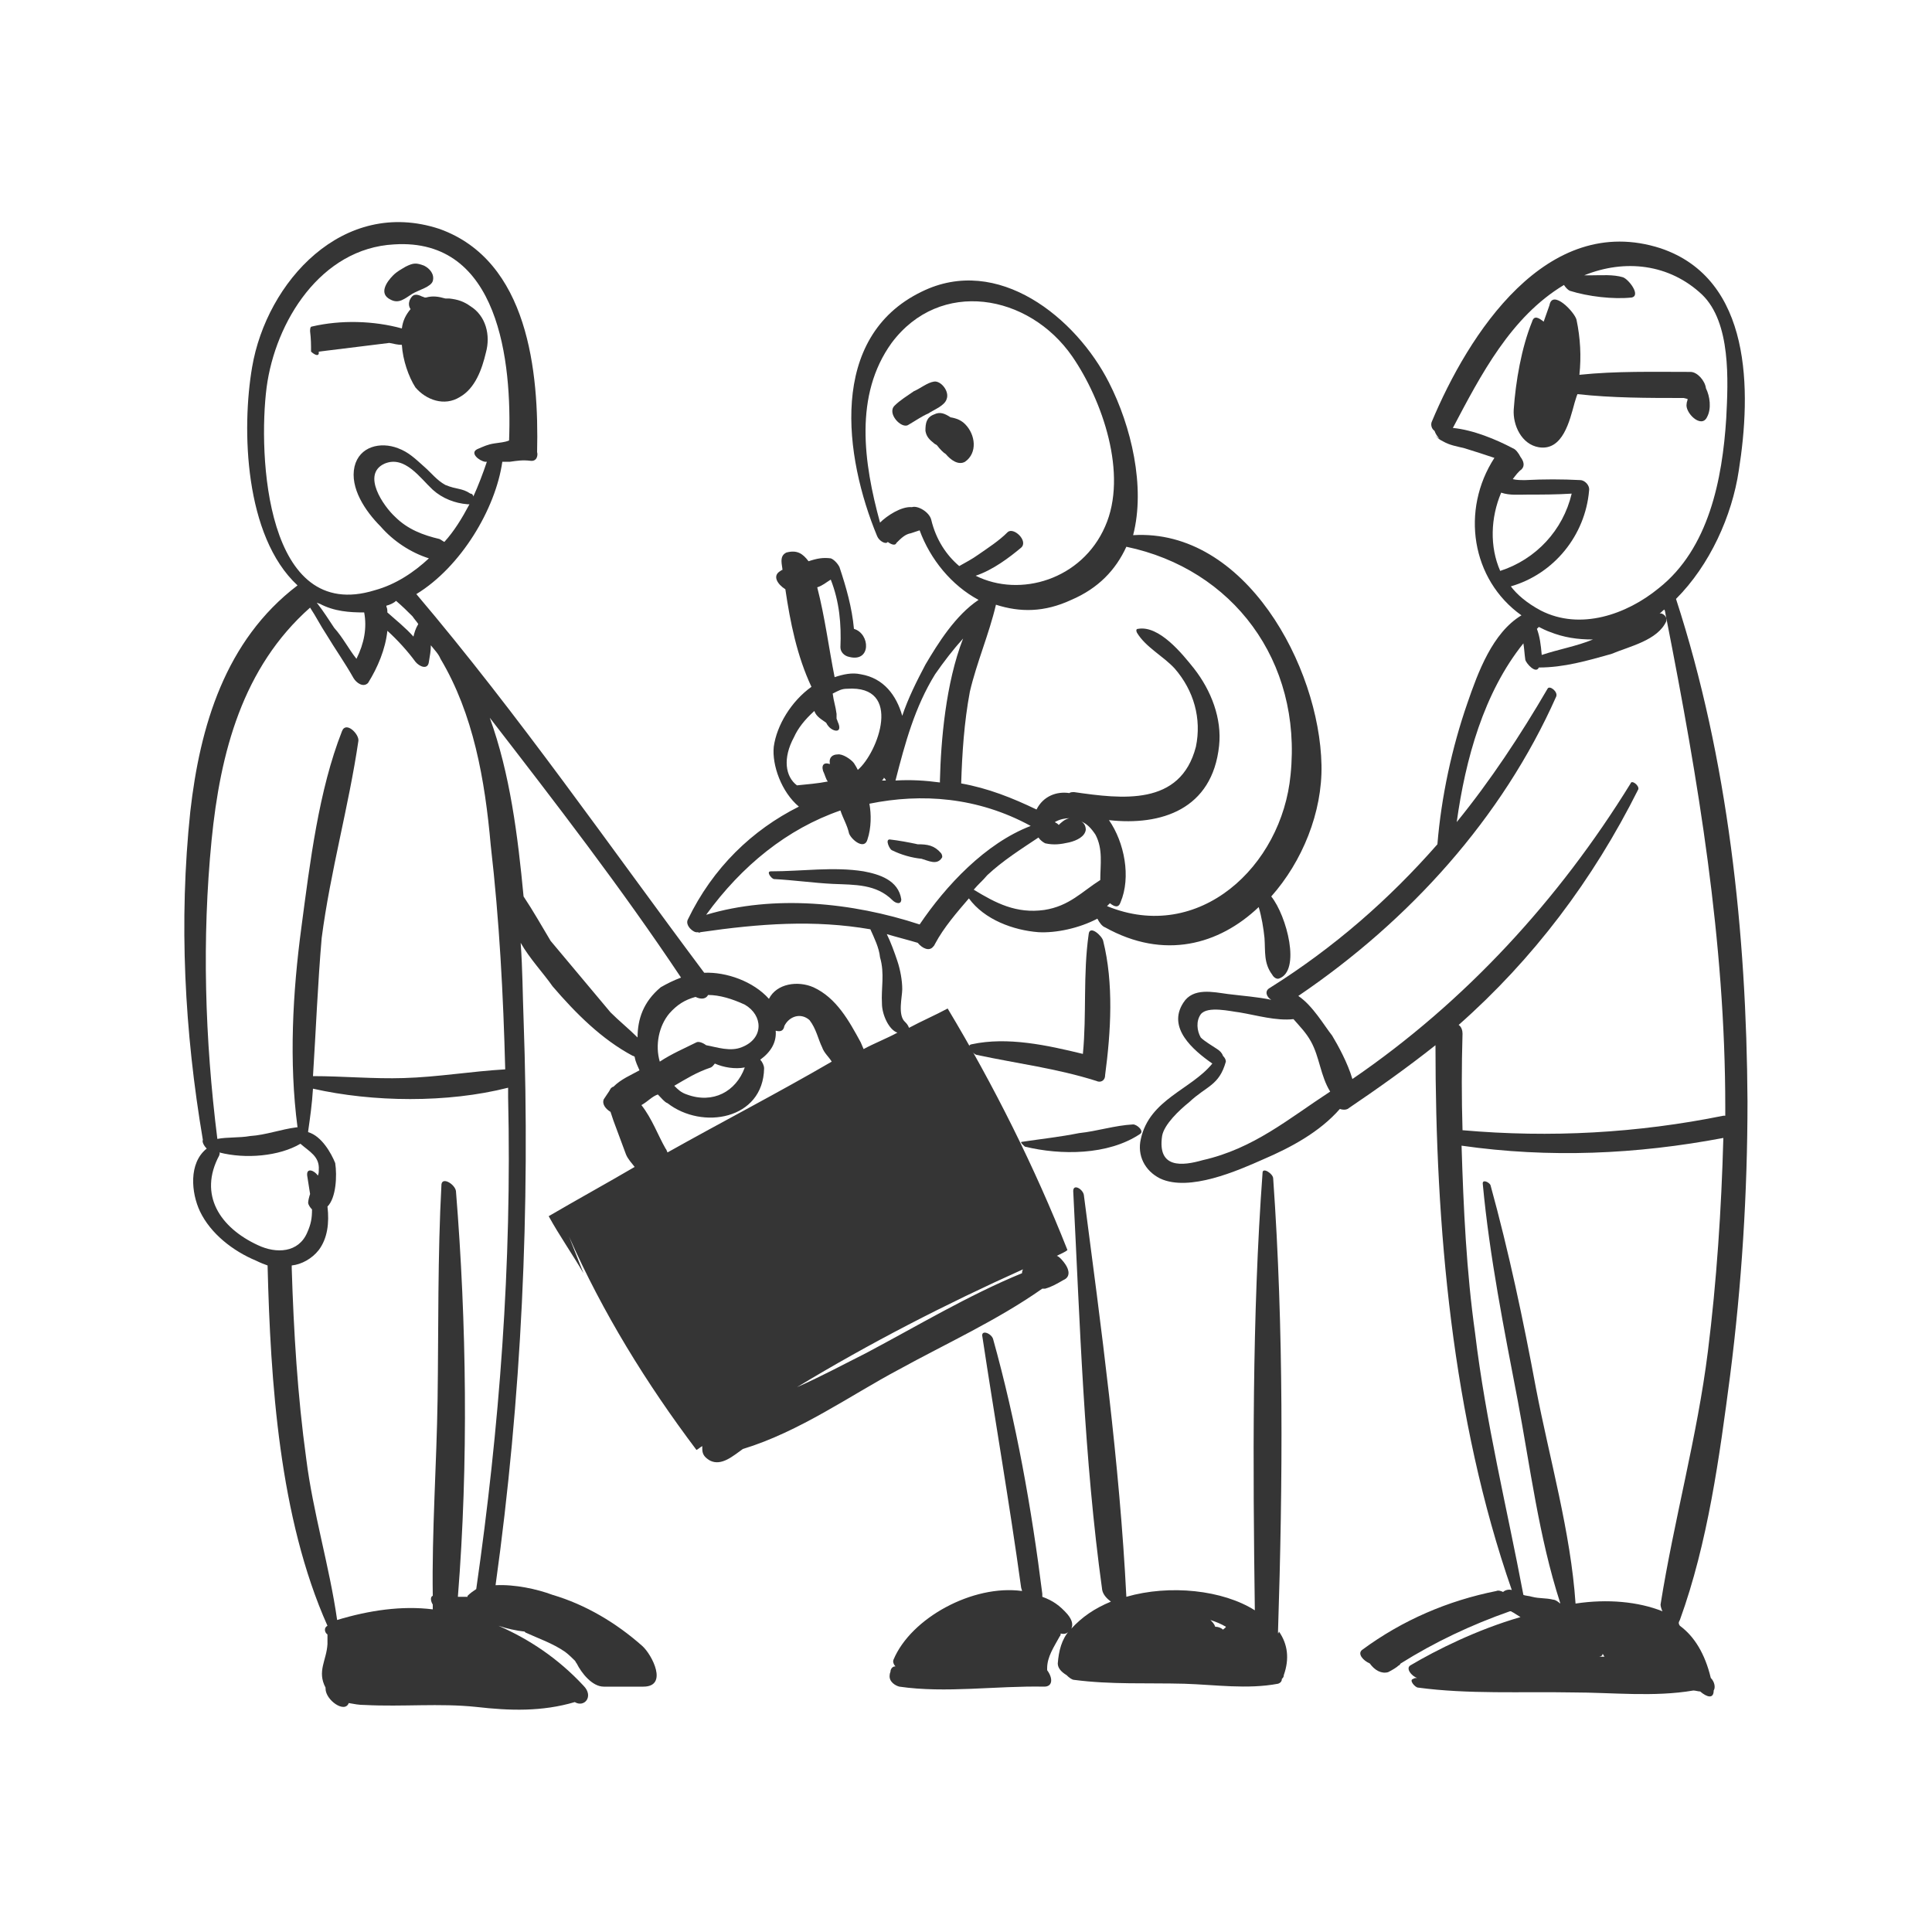 <?xml version="1.0" encoding="utf-8"?>
<!-- Generator: Adobe Illustrator 22.1.0, SVG Export Plug-In . SVG Version: 6.00 Build 0)  -->
<svg version="1.1" id="Слой_1" xmlns="http://www.w3.org/2000/svg" xmlns:xlink="http://www.w3.org/1999/xlink" x="0px" y="0px"
	 viewBox="0 0 200 200" style="enable-background:new 0 0 200 200;" xml:space="preserve">
<style type="text/css">
	.st0{fill:#353535;}
</style>
<g>
	<path class="st0" d="M40.4,31c0.9,0.5,1.5-0.1,2.3-0.6c0.7-0.4,1.9-0.7,2.1-1.3c0.2-0.7-0.3-1.3-0.9-1.6c-0.8-0.3-1.1-0.3-1.9,0.1
		c-0.5,0.3-0.9,0.5-1.3,0.9C40,29.2,39.2,30.4,40.4,31z"/>
	<path class="st0" d="M93,141.8c4.9-2.7,10.2-5.1,14.9-8.4c0.1,0,0.2,0,0.3,0c0.7-0.2,1.2-0.5,1.9-0.9c0.7-0.3,0.6-1,0.2-1.6
		c-0.2-0.3-0.6-0.8-0.9-0.9c0.4-0.2,0.9-0.4,1.1-0.6c-3.4-8.6-7.6-17-12.4-25c-1.3,0.7-2.7,1.3-4,2c-0.1-0.3-0.3-0.5-0.4-0.6
		c-0.8-0.7-0.3-2.6-0.3-3.4c0-0.9-0.2-2-0.5-2.9s-0.7-2-1.1-2.8c1,0.3,2.2,0.6,3.2,0.9c0.5,0.6,1.2,0.9,1.6,0.4l0,0
		c0.1-0.1,0.1-0.1,0.2-0.3c0.9-1.7,2.3-3.3,3.5-4.7c1.6,2.2,4.6,3.3,7.2,3.5c1.8,0.1,4.2-0.4,6.1-1.4c0.2,0.4,0.5,0.8,0.8,0.9
		c6.1,3.4,11.8,1.8,15.9-2.1c0.3,1,0.5,2.2,0.6,3.2c0.1,1.4-0.1,2.6,0.8,3.8c0.1,0.2,0.4,0.5,0.7,0.4c2.3-0.8,0.8-6.5-0.8-8.5
		c3.2-3.6,5.3-8.7,5.2-13.6c-0.2-10.2-7.9-24.5-19.5-23.8c1.3-5-0.2-11.3-2.5-15.8c-3.4-6.7-11.5-13.3-19.4-9.4
		c-9.7,4.7-8,17.1-4.6,25.3c0.2,0.5,0.9,0.9,1.1,0.6c0.4,0.3,0.8,0.4,0.9,0.1c0.5-0.5,0.9-0.9,1.5-1c0.3-0.1,0.6-0.2,0.9-0.3
		c1.1,3,3.3,5.7,6.1,7.2c-2.4,1.6-4.2,4.5-5.5,6.7c-0.9,1.7-1.8,3.5-2.4,5.3c-0.6-2.1-1.9-3.9-4.3-4.3c-0.9-0.2-1.8,0-2.7,0.3
		c-0.6-3-1-6.2-1.8-9.3c0.6-0.2,0.9-0.5,1.4-0.8c0.9,2.3,1.1,4.6,1,7c0,0.5,0.4,0.9,0.9,1c2.3,0.6,2.2-2.4,0.5-2.9
		c-0.2-2.2-0.8-4.3-1.5-6.4c-0.2-0.4-0.6-0.8-0.9-0.9c-0.8-0.1-1.4,0-2.3,0.3c-0.6-0.8-1.2-1.2-2.3-0.9c-0.4,0.2-0.5,0.5-0.5,0.9
		c0,0.3,0.1,0.7,0.1,0.9c-0.1,0-0.2,0.1-0.2,0.1c-0.9,0.5-0.3,1.4,0.5,1.9c0.5,3.4,1.2,6.9,2.7,10.1c-2.1,1.5-3.6,4-3.9,6.2
		c-0.2,1.9,0.8,4.7,2.6,6.2c-4.8,2.4-8.9,6.3-11.5,11.7c-0.3,0.6,0.6,1.4,1,1.3c0.1,0,0.2,0.1,0.3,0c6.2-0.9,11.8-1.3,17.6-0.3
		c0.4,0.9,0.9,1.9,1,2.9c0.5,1.7,0.1,3.2,0.2,4.8c0,1.1,0.7,2.7,1.6,3c-1.1,0.6-2.4,1.1-3.5,1.7c-0.1-0.2-0.2-0.5-0.3-0.7
		c-1.2-2.2-2.5-4.6-4.9-5.7c-1.6-0.7-3.8-0.4-4.6,1.2c-1.6-1.8-4.4-2.8-6.7-2.7C63.1,87.6,53.7,74,43.1,61.5
		c4.6-2.8,8.2-8.8,8.9-13.7c0.3,0,0.5,0,0.8,0c0.7-0.1,1.3-0.2,2.1-0.1c0.7,0.1,0.8-0.6,0.7-0.9c0.2-8.3-0.9-19.8-10.1-23.1
		c-10-3.3-17.9,5.5-19.4,14.3c-1.1,6.4-0.8,17.5,4.7,22.6c-7.5,5.7-10.1,14.6-11.1,23.4c-1.2,11.4-0.6,22.8,1.3,34
		c-0.1,0.2,0.1,0.6,0.4,0.9c-1.9,1.5-1.6,4.6-0.7,6.5c1.1,2.3,3.4,4.1,5.8,5.1c0.4,0.2,0.9,0.4,1.2,0.5c0.3,12,1.2,26.1,6.2,37.3
		c-0.4,0.2-0.3,0.7,0,0.9v0.1c0,0.3,0,0.7,0,0.9c-0.1,1.7-1.1,2.8-0.2,4.5c0,0.1,0,0.1,0,0.1c0,1.2,2,2.6,2.4,1.5
		c0.6,0.1,1,0.2,1.7,0.2c3.9,0.2,7.7-0.2,11.5,0.2c3.5,0.4,6.8,0.5,10.2-0.5c1,0.6,2-0.6,0.9-1.7c-2.6-2.8-5.6-4.8-8.8-6.2
		c0.9,0.3,1.8,0.5,2.7,0.6l0.1,0.1c1.3,0.6,2.8,1.1,4.1,2c0.4,0.3,0.8,0.7,1,0.9c0.1,0.1,0.1,0.2,0.2,0.3c0.5,1,1.6,2.4,2.8,2.4
		c1.3,0,2.7,0,4.1,0c2.6,0,0.9-3.3-0.1-4.2c-2.7-2.4-5.9-4.3-9.3-5.3c-1.6-0.6-3.9-1.1-5.9-1c2.7-19.4,3.6-39,2.9-58.6
		c-0.1-2.6-0.1-5.1-0.3-7.9c0.9,1.6,2.4,3.2,3.3,4.5c2.4,2.8,5.1,5.5,8.3,7.2c0.1,0,0.2,0.1,0.2,0.1c0.1,0.6,0.3,0.9,0.5,1.4
		c-0.9,0.5-1.9,0.9-2.7,1.7c-0.1,0-0.2,0.1-0.3,0.2c0,0.1-0.1,0.1-0.1,0.2c-0.2,0.3-0.4,0.6-0.6,0.9c-0.2,0.5,0.2,1,0.7,1.3
		c0.1,0.3,0.2,0.6,0.3,0.9c0.4,1.1,0.9,2.4,1.3,3.5c0.2,0.5,0.6,0.9,0.9,1.3c-2.9,1.7-6,3.4-8.9,5.1c1.1,2,2.5,4,3.6,5.9l-1.5-3.8
		c3.5,7.9,8,15.2,13.2,22.1c0.2-0.1,0.4-0.3,0.6-0.4c0,0.1,0,0.2,0,0.3c0,0.6,0.3,0.9,0.8,1.2c1.2,0.6,2.4-0.5,3.4-1.2
		C82.8,148.2,88.1,144.4,93,141.8z M100.8,92.1c0.5-0.6,0.9-0.9,1.4-1.5c1.6-1.5,3.5-2.7,5.3-3.9c0.2,0.3,0.5,0.5,0.7,0.6
		c0.9,0.2,1.6,0.1,2.5-0.1c0.8-0.2,1.6-0.6,1.7-1.3c0-0.4-0.2-0.8-0.6-0.9c0.7,0.2,1.2,0.8,1.6,1.4c0.8,1.5,0.5,3.1,0.5,4.7
		c-1.9,1.2-3.2,2.7-5.8,3.1C105.2,94.6,103.1,93.5,100.8,92.1z M110.7,84.7c-0.5,0.1-0.9,0.5-1.1,0.7l0,0c0,0,0,0-0.1-0.1
		c-0.1-0.1-0.2-0.1-0.3-0.2l0,0C109.7,84.8,110.3,84.7,110.7,84.7z M133.6,80.2c-0.9,9.5-9.5,17.5-19,13.6c0.1-0.1,0.2-0.2,0.3-0.3
		c0.5,0.4,0.9,0.5,1.1-0.1c1.1-2.6,0.4-6.2-1.2-8.5c5.4,0.6,10.7-1.1,11.4-7.7c0.3-2.8-0.8-5.7-2.6-8c-1.2-1.5-3.6-4.5-5.8-4.1
		c-0.2,0-0.2,0.2-0.1,0.4c0.9,1.5,2.7,2.4,3.9,3.7c2,2.3,2.8,5.2,2.2,8.1c-1.6,6.2-7.7,5.4-12.6,4.7c-0.2,0-0.4,0-0.5,0.1
		c-1.3-0.2-2.7,0.3-3.4,1.7c-2.5-1.2-5-2.2-7.8-2.7c0.1-3.1,0.3-6.3,0.9-9.5c0.7-3,2-6,2.7-9c2.5,0.8,5,0.8,7.8-0.5
		c2.8-1.2,4.6-3.1,5.7-5.5C127.6,58.9,134.8,68.4,133.6,80.2z M96.4,53.8c-0.2-0.8-1.4-1.5-2-1.3c-1.1-0.1-2.6,0.9-3.3,1.6
		c-1.7-6.2-2.7-13.2,1.2-18.6c5-6.7,14.2-5.1,18.7,1.4c3.1,4.5,5.8,12.2,3.4,17.6c-2.4,5.5-8.8,7.4-13.4,5.1
		c1.8-0.6,3.5-1.9,4.7-2.9c0.8-0.7-0.8-2.2-1.4-1.6c-0.9,0.9-2,1.6-3,2.3c-0.7,0.5-1.3,0.8-2,1.2C98,57.5,96.9,55.9,96.4,53.8z
		 M96.8,69.8c0.9-1.3,1.9-2.6,2.9-3.7c-1.8,4.6-2.3,10.6-2.4,14.7c0,0.1,0,0.1,0,0.2c-1.5-0.2-3-0.3-4.6-0.2
		C93.7,76.9,94.7,73.2,96.8,69.8z M91.7,80.8c-0.1,0-0.3,0-0.4,0c0.1-0.1,0.2-0.2,0.2-0.3C91.6,80.6,91.7,80.7,91.7,80.8z
		 M82.2,76.3c0.4-0.9,1.1-1.8,2.1-2.7c0.2,0.6,0.8,0.9,1.2,1.2c0.1,0.1,0.1,0.2,0.2,0.3c0.4,0.6,1.5,0.9,1.1-0.2
		c-0.1-0.2-0.1-0.3-0.2-0.5c0-0.1,0-0.3,0-0.5c-0.1-0.8-0.3-1.3-0.4-2.1c0.6-0.3,0.9-0.5,1.5-0.5c5.8-0.4,3.2,6.6,1.1,8.4
		c-0.1-0.2-0.2-0.4-0.4-0.7c-0.3-0.4-1.2-1-1.7-0.9c-0.5,0-0.9,0.3-0.8,0.9c0,0,0,0,0,0.1c-0.5-0.2-0.9,0-0.7,0.7
		c0.2,0.4,0.3,0.9,0.5,1.1c-1,0.2-2.2,0.3-3.2,0.4C81.3,80.4,81,78.5,82.2,76.3z M73.1,94.7c3.7-5.1,8.4-8.9,13.9-10.8
		c0.3,0.9,0.7,1.5,0.9,2.4c0.3,0.7,1.6,1.7,1.9,0.6c0.4-1.2,0.4-2.6,0.2-3.7c5.4-1.1,11.2-0.7,16.7,2.3c-4.7,1.8-8.8,6.2-11.5,10.2
		C88.2,93.4,80.1,92.6,73.1,94.7z M105.9,131.4L105.9,131.4c-0.1,0.2-0.1,0.3-0.1,0.4c-5.6,2.3-10.9,5.5-16.2,8.3
		c-2.2,1.1-4.6,2.4-7.1,3.5C90.1,139,97.9,135,105.9,131.4z M73.6,110.5c0.2-0.1,0.3-0.3,0.4-0.4c0.9,0.4,2.1,0.6,3.1,0.4
		c-0.9,2.5-3.3,3.8-6,2.8c-0.6-0.2-0.9-0.5-1.3-0.9C71,111.7,72.1,111,73.6,110.5z M77.1,104c1.9,1.1,2,3.5-0.3,4.4
		c-1.2,0.5-2.6,0-3.7-0.2c-0.4-0.3-0.8-0.4-1-0.3c-1.2,0.6-2.6,1.2-3.8,2c-0.5-1.7-0.1-3.7,1-5c0.8-0.9,1.6-1.4,2.7-1.7
		c0.6,0.3,1.1,0.2,1.3-0.2C74.5,103,75.8,103.4,77.1,104z M66,107.4c-0.9-0.9-1.9-1.7-2.8-2.6L57,97.4c-0.9-1.5-1.8-3.1-2.8-4.6
		c-0.6-6.3-1.4-12.7-3.5-18.5c6.8,8.8,13.6,17.6,19.8,26.9c-0.8,0.3-1.4,0.6-2.1,1C66.6,103.7,66,105.5,66,107.4z M42.8,65.9
		C42,65,41,64.2,40.1,63.4c0-0.2,0-0.4-0.1-0.6c0,0,0,0,0-0.1c0.4-0.1,0.8-0.3,1-0.5c0.7,0.6,1.1,1,1.7,1.6c0.2,0.3,0.4,0.5,0.6,0.8
		C43,65.1,42.9,65.5,42.8,65.9z M36.9,68.2c-0.8-1-1.4-2.2-2.3-3.2c-0.6-0.9-1.1-1.7-1.8-2.6c0.1,0,0.2,0.1,0.3,0.1
		c1.5,0.8,3.1,0.9,4.6,0.9C38,65,37.7,66.6,36.9,68.2z M46,56.1c-0.2-0.1-0.3-0.2-0.5-0.3c-1.7-0.4-3.3-1-4.6-2.3
		c-1.2-1.1-3.5-4.4-1.1-5.5c2.1-0.9,3.7,1.5,5,2.7c1,0.9,2.3,1.4,3.6,1.5c0.1,0,0.1,0,0.2,0C47.8,53.7,47,55,46,56.1z M27.6,40.1
		c0.9-6.8,5.6-14.4,13.2-14.8C51.7,24.6,53,37.5,52.7,45.6c-0.5,0.2-0.9,0.2-1.5,0.3c-0.7,0.1-1.1,0.3-1.8,0.6
		c-0.8,0.4,0.2,1.2,0.8,1.3c0.1,0,0.1,0,0.2,0c-0.4,1.2-0.9,2.5-1.4,3.6c0-0.1-0.1-0.3-0.3-0.3c-0.9-0.6-1.4-0.4-2.6-0.9
		c-0.9-0.5-1.4-1.2-2.2-1.9c-0.9-0.8-1.6-1.5-2.7-1.9c-1.8-0.7-4-0.2-4.5,1.9c-0.5,2.2,1.1,4.6,2.7,6.2c1.3,1.5,3.1,2.7,5,3.3
		c-1.5,1.4-3.4,2.7-5.6,3.3C27.5,64.6,26.7,47.1,27.6,40.1z M21.9,87c0.9-9.1,3.2-17.9,10.2-24.1c0.6,0.9,1.1,1.9,1.7,2.8
		c0.9,1.5,1.9,2.9,2.8,4.5c0.3,0.5,1,1,1.5,0.5c1-1.6,1.8-3.5,2-5.4c1,0.9,2.1,2.1,2.9,3.2c0.4,0.5,1.3,0.9,1.4,0
		c0.1-0.6,0.2-1.1,0.2-1.7c0.4,0.5,0.8,0.9,1,1.4c3.4,5.7,4.6,12.5,5.2,19.3c0.9,7.8,1.3,15.5,1.5,23.2c-3.5,0.2-7,0.8-10.5,0.9
		c-3.1,0.1-6.3-0.2-9.4-0.2c0.3-4.7,0.5-9.7,0.9-14.3c0.9-6.9,2.8-13.6,3.8-20.4c0.1-0.7-1.3-2.1-1.7-1C33,81.8,32.1,89.2,31.2,96
		c-0.9,6.7-1.3,13.9-0.4,20.7h-0.1c-1.6,0.2-3.2,0.8-4.8,0.9c-1.1,0.2-2.4,0.1-3.4,0.3C21.2,107.5,20.9,97.2,21.9,87z M22.7,119.6
		c0-0.1,0.1-0.2,0-0.3c2.7,0.7,6.2,0.4,8.4-0.9c0.9,0.8,2,1.3,1.9,2.7c0,0.2,0,0.4-0.1,0.6c-0.3-0.5-1.2-0.9-1.1,0
		c0.1,0.7,0.2,1.2,0.3,1.9c-0.1,0.3-0.2,0.7-0.2,0.9c0,0.2,0.2,0.5,0.4,0.7c0,0.9-0.1,1.5-0.5,2.4c-0.9,2.1-3.2,2.2-5.1,1.3
		C22.8,127.1,20.5,123.7,22.7,119.6z M52.3,173.4l0.6,0.1L52.3,173.4C52.2,173.4,52.3,173.4,52.3,173.4z M49.3,164.5
		c-0.3,0.2-0.6,0.4-0.9,0.7c0,0,0,0,0,0.1c-0.3,0-0.7,0-0.9,0h-0.1c1.1-13.8,0.9-28.4-0.2-42c-0.1-0.7-1.4-1.5-1.5-0.7
		c-0.4,7.4-0.3,14.9-0.4,22.2c-0.1,6.8-0.6,13.7-0.5,20.4c-0.3,0.1-0.2,0.6,0,0.9c0,0.2,0,0.4,0,0.5c-3.2-0.4-6.6,0.1-9.9,1.1
		c-0.8-5.6-2.5-11.1-3.2-16.7c-0.9-6.5-1.3-13.2-1.5-19.7c0-0.1,0-0.2,0-0.3c1-0.1,2.1-0.7,2.8-1.6c0.9-1.2,1.1-2.8,0.9-4.5
		c0.9-0.9,1-3.2,0.8-4.5c-0.4-1-1.4-2.8-2.8-3.2l0,0c0,0,0,0,0-0.1c0.2-1.4,0.4-2.8,0.5-4.4c6.2,1.4,13.9,1.5,20.2-0.1
		c0,0.4,0,0.8,0,1C53,130.9,51.7,147.8,49.3,164.5z M69.1,119.3c-0.1-0.2-0.1-0.3-0.2-0.4c-0.8-1.4-1.4-3.1-2.5-4.5
		c0.7-0.4,1.1-0.9,1.7-1.1c0.4,0.4,0.7,0.8,1,0.9c3.6,2.8,9.9,1.7,10-3.6c0-0.3-0.2-0.7-0.4-0.9c1.1-0.8,1.7-1.8,1.6-3
		c0.4,0.1,0.8,0.1,0.9-0.5c0.5-1,1.7-1.4,2.6-0.6c0.7,0.9,0.9,2,1.3,2.8c0.2,0.6,0.7,1,1,1.5C80.6,113.1,74.8,116.1,69.1,119.3z"/>
	<path class="st0" d="M33,36.6c0-0.1,0-0.2,0-0.2l7.3-0.9c0.5,0.1,0.9,0.2,1.3,0.2c0.1,1.6,0.7,3.3,1.4,4.4c1.1,1.3,3,2,4.6,1
		c1.6-0.9,2.3-2.9,2.7-4.6c0.5-1.8,0-3.8-1.6-4.8c-0.7-0.5-1.3-0.7-2.2-0.8c-0.1,0-0.2,0-0.4,0c-0.7-0.2-1.3-0.3-2-0.1h-0.1
		c-0.1,0-0.2-0.1-0.3-0.1c-0.6-0.3-1-0.3-1.3,0.4c-0.1,0.3-0.1,0.6,0.1,0.9c-0.5,0.6-0.8,1.2-0.9,2c-2.9-0.8-6.3-0.9-9.3-0.2
		c-0.2,0-0.2,0.3-0.2,0.5c0.1,0.8,0.1,1.4,0.1,2.1C32.3,36.5,32.9,37,33,36.6z"/>
	<path class="st0" d="M174.7,41.3c0,0.2-0.1,0.3-0.1,0.5c-0.2,0.9,1.5,2.6,2.1,1.4c0.5-0.9,0.3-2.2-0.1-3c-0.1-0.8-0.9-1.7-1.6-1.7
		c-3.8,0-7.7-0.1-11.5,0.3c0.2-1.9,0.1-3.8-0.3-5.7c-0.2-0.8-2.5-3.2-2.8-1.5c-0.2,0.6-0.4,1.1-0.6,1.7c-0.5-0.4-1-0.7-1.2,0
		c-1.1,2.7-1.7,6.2-1.9,9.1c-0.1,1.6,0.8,3.6,2.6,3.9c2.5,0.4,3.2-2.8,3.7-4.6c0.1-0.3,0.2-0.7,0.3-0.9c3.6,0.4,7.3,0.4,11,0.4
		L174.7,41.3z"/>
	<path class="st0" d="M173.9,167.7c2.9-8,4.1-16.9,5.2-25.3c1.2-9.4,1.8-18.9,1.8-28.4c-0.1-17.4-2-35.4-7.4-52
		c3.5-3.5,5.8-8.6,6.5-13.3c1.3-8.2,1.4-19.8-8.1-23c-11.8-3.8-19.9,8.9-23.7,18c-0.1,0.3,0,0.7,0.3,0.9c0.1,0.3,0.3,0.6,0.5,0.8
		c-0.3-0.2-0.6-0.4-0.2-0.1c0.2,0.2,0.4,0.3,0.6,0.4c0.7,0.4,1.4,0.5,2.2,0.7c1,0.3,2.2,0.7,3.1,1c-3.5,5.4-2.4,12.6,2.8,16.3
		c-3,1.8-4.5,5.9-5.6,9.1c-1.6,4.6-2.7,9.7-3.1,14.6c-5,5.7-10.7,10.7-17.4,14.9c-0.5,0.3-0.3,0.9,0.2,1.2c-1.4-0.3-2.9-0.4-4.5-0.6
		c-1.5-0.2-3.6-0.7-4.6,0.9c-1.7,2.6,1,4.9,3,6.3c-2.2,2.7-6.5,3.7-7.4,7.8c-0.4,1.7,0.4,3.3,2,4.1c3,1.4,8-0.8,10.7-2
		c2.8-1.2,5.8-2.8,7.9-5.2c0.3,0.1,0.6,0.1,0.8,0c3.1-2.1,6.2-4.3,9.1-6.6c0,18.7,1.7,38.6,7.9,56.4c-0.3-0.1-0.7,0-0.9,0.2
		c-0.2-0.1-0.5-0.2-0.7-0.1c-5,1-9.7,3-13.9,6.1c-0.5,0.4,0.1,1.1,0.8,1.4c0.5,0.7,1.2,1.1,1.9,0.9c0.4-0.2,0.9-0.5,1.1-0.7
		c0.1,0,0.1-0.1,0.2-0.2c3.5-2.2,7.3-4,11.3-5.4h0.1c0.1,0,0.1,0.1,0.2,0.1c0.3,0.2,0.5,0.3,0.8,0.5c-4.5,1.3-8.7,3.4-11.4,5
		c-0.5,0.3,0.1,1.1,0.7,1.3c-0.1,0-0.3,0-0.4,0.1c-0.5,0.1,0.2,0.9,0.5,0.9c5.2,0.7,10.7,0.4,16,0.5c4.1,0,8.4,0.5,12.5-0.2
		c0.2,0,0.5,0.1,0.7,0.1c0.7,0.6,1.4,0.8,1.4-0.1c0.2-0.3,0.1-0.9-0.3-1.3c-0.6-2.5-1.7-4.3-3.2-5.4
		C173.7,168,173.8,167.9,173.9,167.7z M172.5,64c-0.1-0.3-0.4-0.5-0.6-0.5h-0.1c0.2-0.1,0.3-0.3,0.5-0.4
		C172.4,63.3,172.4,63.6,172.5,64z M159.1,65.1c0.1-0.1,0.1-0.1,0.2-0.2c0.4,0.2,0.8,0.4,1.1,0.5c1.5,0.6,2.9,0.8,4.5,0.8
		c-1.7,0.7-3.5,1-5.3,1.6C159.5,66.7,159.4,65.9,159.1,65.1z M155.4,51c0.9,0.3,1.8,0.2,2.8,0.2c1.4,0,2.9,0,4.5-0.1
		c-0.9,3.8-3.7,6.8-7.4,8C154.2,56.6,154.3,53.6,155.4,51z M156.4,60.7c4.5-1.3,7.7-5.3,8.1-9.9c0.1-0.6-0.5-1.1-0.9-1.1
		c-1.9-0.1-3.8-0.1-5.7,0c-0.5,0-0.9,0-1.3-0.1c0.3-0.4,0.6-0.8,0.9-1c0.4-0.4,0.2-0.9-0.1-1.3c-0.2-0.4-0.5-0.8-0.8-0.9
		c-1.7-0.9-4.1-1.9-6.2-2.1c2.9-5.5,6-11.5,11.5-14.8c0.2,0.3,0.4,0.5,0.6,0.6c1.9,0.6,4.5,0.9,6.4,0.7c1-0.2-0.3-1.9-0.9-2.1
		c-1-0.3-2.2-0.2-3.2-0.2c-0.3,0-0.6,0-0.8,0c4.2-1.7,8.8-1.2,12.2,2c3,2.9,2.7,8.9,2.5,12.8c-0.4,6.3-1.8,13.5-7,17.6
		c-3.3,2.7-8.1,4.4-12.2,2.3C158,62.4,157,61.5,156.4,60.7z M124.5,120.1c-2.1,0.6-4.7,0.9-4.2-2.5c0.2-1.2,1.8-2.7,2.8-3.5
		c1.8-1.7,3.1-1.7,3.8-4.2c0-0.2-0.1-0.4-0.3-0.6c-0.1-0.3-0.3-0.5-0.6-0.7c-0.6-0.4-1.3-0.8-1.7-1.2c-0.4-0.7-0.5-1.7,0-2.4
		c0.7-0.9,3.1-0.3,4-0.2c1.8,0.3,3.8,0.9,5.6,0.7c0.7,0.8,1.3,1.4,1.8,2.3c0.9,1.6,1,3.6,2,5.2C133.4,115.8,129.8,118.9,124.5,120.1
		z M168.8,81.1c-7.4,12-17.1,22.6-28.8,30.6c-0.5-1.7-1.5-3.5-2.1-4.5c-0.8-1-2-3.1-3.5-4.1c11.5-7.8,21.1-18.4,26.7-31
		c0.2-0.5-0.7-1.2-0.9-0.8c-2.8,4.8-5.9,9.5-9.4,13.8c0.9-6.5,2.8-13.4,6.9-18.5c0.1,0.6,0.1,1,0.2,1.7c0.1,0.4,1.1,1.5,1.4,0.8l0,0
		c2.6,0,5-0.7,7.5-1.4c1.9-0.8,4.8-1.4,5.7-3.4c0-0.1,0-0.2,0-0.3c3.3,16.8,6.1,33.4,6.1,50.6c0,0.3,0,0.7,0,0.9c-0.1,0-0.2,0-0.2,0
		c-8.9,1.8-17.9,2.3-27,1.5c-0.1-3.3-0.1-6.6,0-10c0-0.3-0.1-0.7-0.4-0.9c7.7-6.8,13.9-15,18.6-24.4
		C169.7,81.3,168.9,80.7,168.8,81.1z M165.9,171.2c0.1,0.1,0.1,0.2,0.2,0.3c-0.2,0-0.4,0-0.6,0C165.7,171.5,165.9,171.4,165.9,171.2
		z M163.1,166c-0.5-7.4-2.7-15-4.1-22.3c-1.3-7-2.8-14.1-4.7-21c-0.1-0.3-0.9-0.7-0.8-0.1c0.7,7.5,2.2,15,3.6,22.3
		c1.3,6.9,2.2,14.2,4.4,21c0,0,0,0,0,0.1c-0.2-0.2-0.5-0.4-0.7-0.4c-0.8-0.2-1.4-0.1-2.2-0.3c-0.3-0.1-0.7-0.1-0.9-0.2
		c-1.7-9-3.9-17.9-5-27.1c-0.9-6.4-1.2-12.9-1.4-19.4c9.1,1.3,18.1,0.9,27.1-0.8c-0.2,7.4-0.7,14.9-1.6,22.1
		c-1.1,8.8-3.5,17.4-4.9,26.2c0,0.2,0.1,0.5,0.2,0.7C169.6,165.8,166.4,165.5,163.1,166z"/>
	<path class="st0" d="M99.9,47.8c1.3-0.9,1.1-2.8,0-3.9c-0.4-0.4-0.9-0.6-1.5-0.7c-0.6-0.4-1.1-0.6-1.7-0.3
		c-0.8,0.3-0.9,0.9-0.9,1.7c0.1,0.6,0.4,0.9,0.9,1.3c0.1,0.1,0.2,0.1,0.3,0.2c0.3,0.4,0.7,0.8,0.9,0.9
		C98.4,47.6,99.2,48.2,99.9,47.8z"/>
	<path class="st0" d="M98,41.3c0.3-0.8-0.6-1.9-1.3-1.8s-1.4,0.7-2.1,1c-0.7,0.5-1.4,0.9-2,1.5c-0.8,0.8,0.7,2.4,1.4,2
		s1.4-0.9,2.1-1.2C96.7,42.4,97.8,42,98,41.3z"/>
	<path class="st0" d="M114.4,111.3c0.6-4.5,0.9-9.5-0.2-13.9c-0.1-0.5-1.4-1.7-1.5-0.7c-0.6,4.2-0.2,8.3-0.6,12.4
		c-3.7-0.9-7.8-1.8-11.5-1c-0.7,0.1,0.1,1,0.5,1.1c4.2,0.9,8.3,1.4,12.4,2.7C113.9,112.1,114.4,111.9,114.4,111.3z"/>
	<path class="st0" d="M89.4,90.2c-3.1-0.5-6.4,0-9.6,0c-0.5,0,0,0.7,0.3,0.8c2,0.1,4.1,0.4,6.1,0.5c2.3,0.1,4.5,0,6.2,1.7
		c0.3,0.3,0.9,0.5,0.9-0.1C93,91.1,91,90.5,89.4,90.2z"/>
	<path class="st0" d="M92.3,88c1,0.5,2.1,0.8,3.1,0.9c0.7,0.2,1.6,0.7,2.1-0.1c0.1-0.1,0-0.4-0.1-0.5c-0.7-0.8-1.4-0.9-2.4-0.9
		c-0.9-0.2-2-0.4-2.9-0.5C91.6,86.9,92.1,87.9,92.3,88z"/>
	<path class="st0" d="M106.1,118.7c3.7,0.9,8.6,0.9,11.9-1.3c0.5-0.3-0.3-1-0.7-1c-1.9,0.1-3.7,0.7-5.6,0.9c-2,0.4-3.9,0.6-5.9,0.9
		C105.5,118.2,106,118.6,106.1,118.7z"/>
	<path class="st0" d="M132.3,168.9c0.5-15.5,0.6-31.3-0.5-46.9c0-0.5-1.1-1.2-1.1-0.6c-1.1,15-1,30.4-0.8,45.3
		c-3.3-2.1-8.8-2.7-13.3-1.4l0,0c-0.7-13.9-2.6-27.8-4.4-41.6c-0.1-0.6-1.1-1.2-1.1-0.4c0.7,13.7,1.1,27.6,3,41.3
		c0.1,0.5,0.5,0.9,0.9,1.2c-1.7,0.7-3,1.6-4.1,2.8c0.2-0.4,0.1-0.9-0.4-1.5c-0.8-0.9-1.5-1.4-2.6-1.8c0-0.1,0-0.2,0-0.3
		c-1.1-8.8-2.7-17.8-5.1-26.4c-0.2-0.6-1.3-1-1.1-0.2c1.3,8.6,2.8,17.2,4,25.9c0,0.1,0.1,0.3,0.1,0.4c-5.1-0.7-11.5,2.8-13.3,7.1
		c-0.1,0.2,0,0.5,0.2,0.7c-0.2,0-0.4,0.1-0.5,0.4c0,0.2-0.1,0.3-0.1,0.5c-0.1,0.7,0.6,1.1,1,1.2c4.8,0.7,10-0.1,15,0
		c0.9,0,0.9-0.9,0.3-1.7c0-0.1,0-0.1,0-0.2c0-1.2,0.7-2.2,1.3-3.3c0.1-0.1,0.1-0.2,0.1-0.3c0.4,0.1,0.7,0,0.9-0.3
		c-0.8,0.9-1.1,2.1-1.2,3.4c0,0.5,0.4,0.9,0.9,1.2c0.3,0.3,0.6,0.5,0.8,0.5c3.8,0.5,7.6,0.3,11.4,0.4c3.2,0.1,6.5,0.6,9.7,0
		c0.3-0.1,0.4-0.3,0.4-0.5c0.1-0.1,0.2-0.2,0.2-0.4c0.6-1.7,0.4-3.2-0.5-4.5C132.3,169.2,132.3,169.1,132.3,168.9z M94.3,172.6
		C94.2,172.6,94.2,172.6,94.3,172.6C94.2,172.6,94.2,172.6,94.3,172.6L94.3,172.6z M126.6,168.7c-0.2-0.2-0.5-0.3-0.8-0.3
		c-0.1-0.3-0.3-0.5-0.5-0.7c0.6,0.2,1.1,0.4,1.6,0.7C126.9,168.5,126.7,168.6,126.6,168.7z M122.2,167.3L122.2,167.3L122.2,167.3
		L122.2,167.3z"/>
</g>
</svg>
